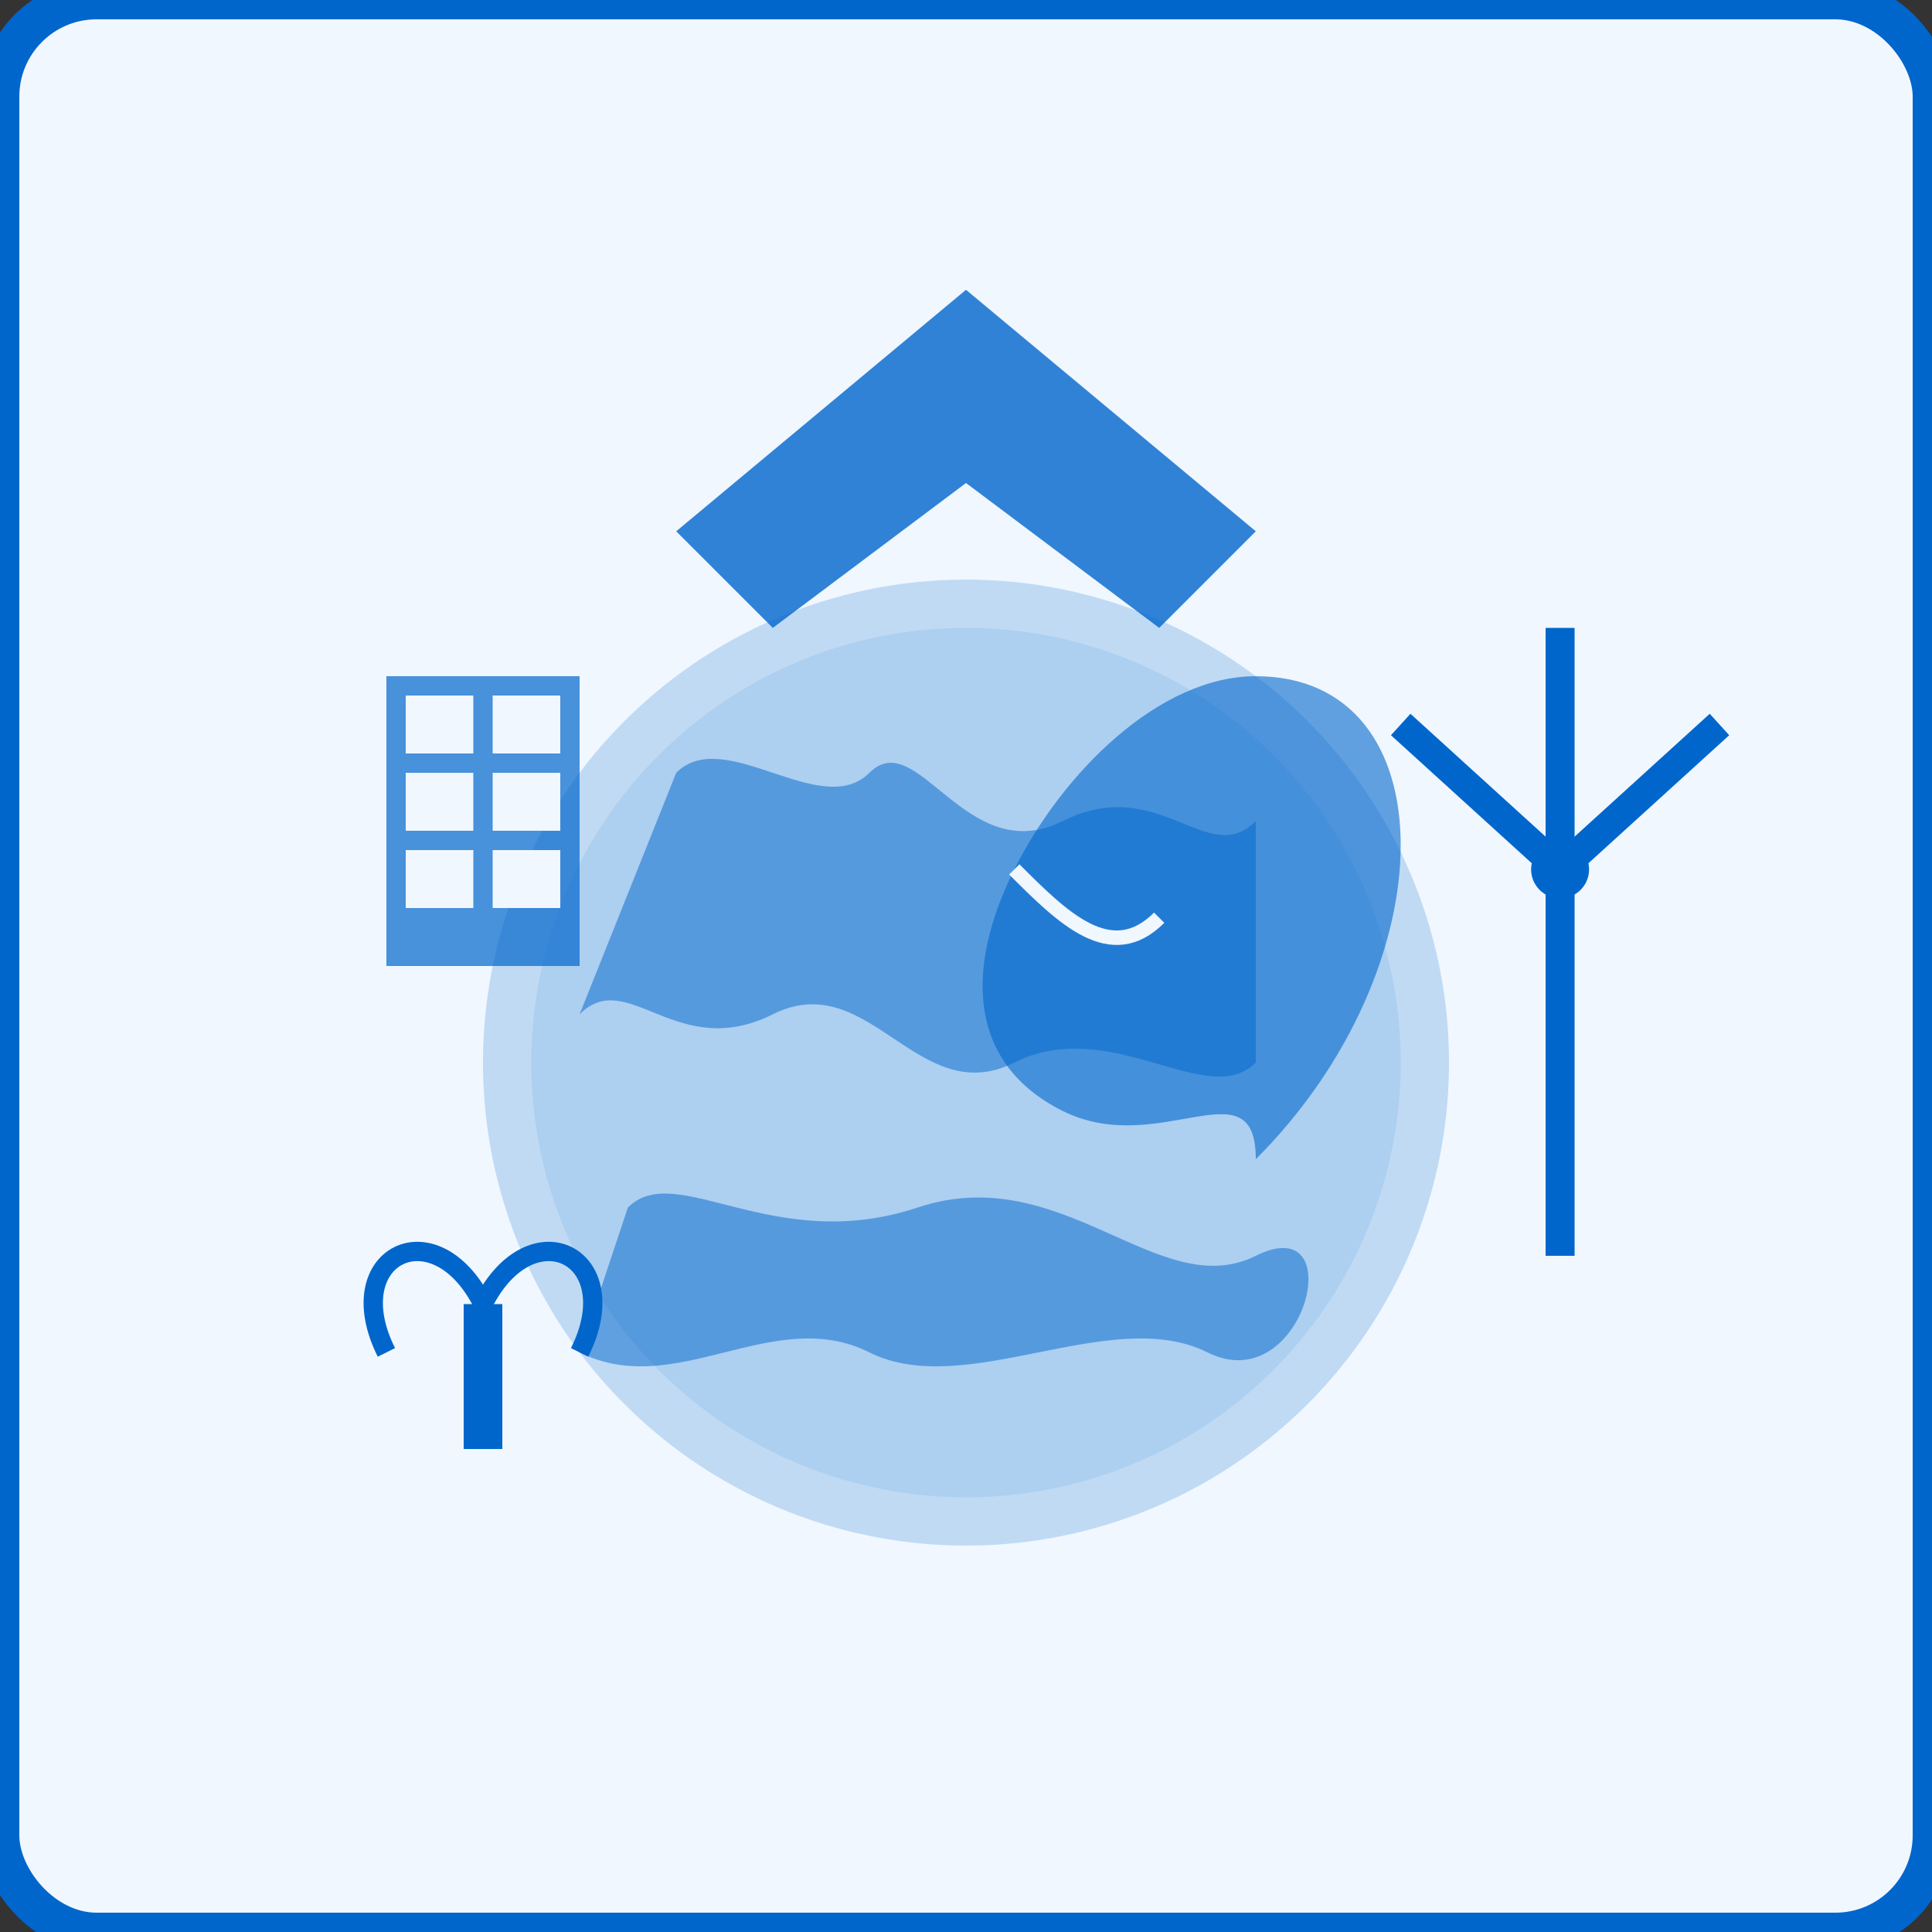 <svg xmlns="http://www.w3.org/2000/svg" width="200" height="200" viewBox="0 0 200 200">
  <rect x="0" y="0" width="200" height="200" fill="#333333" stroke="none"/>
  <!-- Background -->
  <rect width="200" height="200" fill="#f0f7ff" rx="10" />
  
  <!-- Sustainability Concept -->
  <!-- Earth/Globe Base -->
  <circle cx="100" cy="110" r="50" fill="#0066cc" opacity="0.2" />
  <circle cx="100" cy="110" r="45" fill="#0066cc" opacity="0.1" />
  
  <!-- Continents Stylized -->
  <path d="M70 80 C75 75, 85 85, 90 80 C95 75, 100 90, 110 85 C120 80, 125 90, 130 85 L130 110 C125 115, 115 105, 105 110 C95 115, 90 100, 80 105 C70 110, 65 100, 60 105 L70 80 Z" fill="#0066cc" opacity="0.5" />
  <path d="M65 125 C70 120, 80 130, 95 125 C110 120, 120 135, 130 130 C140 125, 135 145, 125 140 C115 135, 100 145, 90 140 C80 135, 70 145, 60 140 L65 125 Z" fill="#0066cc" opacity="0.5" />
  
  <!-- Recycle Arrows -->
  <path d="M100 50 L120 65 L130 55 L100 30 L70 55 L80 65 Z" fill="#0066cc" opacity="0.8" />
  
  <!-- Green Leaf -->
  <path d="M130 120 C150 100, 150 70, 130 70 C120 70, 110 80, 105 90 C100 100, 100 110, 110 115 C120 120, 130 110, 130 120 Z" fill="#0066cc" opacity="0.6" />
  <path d="M105 90 C110 95, 115 100, 120 95" fill="none" stroke="#f0f7ff" stroke-width="1.5" />
  
  <!-- Solar Panel -->
  <rect x="40" y="70" width="20" height="30" fill="#0066cc" opacity="0.7" />
  <rect x="42" y="72" width="7" height="6" fill="#f0f7ff" />
  <rect x="51" y="72" width="7" height="6" fill="#f0f7ff" />
  <rect x="42" y="80" width="7" height="6" fill="#f0f7ff" />
  <rect x="51" y="80" width="7" height="6" fill="#f0f7ff" />
  <rect x="42" y="88" width="7" height="6" fill="#f0f7ff" />
  <rect x="51" y="88" width="7" height="6" fill="#f0f7ff" />
  
  <!-- Wind Turbine -->
  <rect x="160" y="90" width="3" height="40" fill="#0066cc" />
  <circle cx="161.5" cy="90" r="3" fill="#0066cc" />
  
  <!-- Turbine Blades -->
  <path d="M161.5 90 L145 75" stroke="#0066cc" stroke-width="3" />
  <path d="M161.5 90 L178 75" stroke="#0066cc" stroke-width="3" />
  <path d="M161.5 90 L161.5 65" stroke="#0066cc" stroke-width="3" />
  
  <!-- Small Plant Sprout -->
  <path d="M40 140 C35 130, 45 125, 50 135" fill="none" stroke="#0066cc" stroke-width="2" />
  <path d="M60 140 C65 130, 55 125, 50 135" fill="none" stroke="#0066cc" stroke-width="2" />
  <rect x="48" y="135" width="4" height="15" fill="#0066cc" />
  
  <!-- Border -->
  <rect width="200" height="200" fill="none" stroke="#0066cc" stroke-width="4" rx="10" />
</svg>
